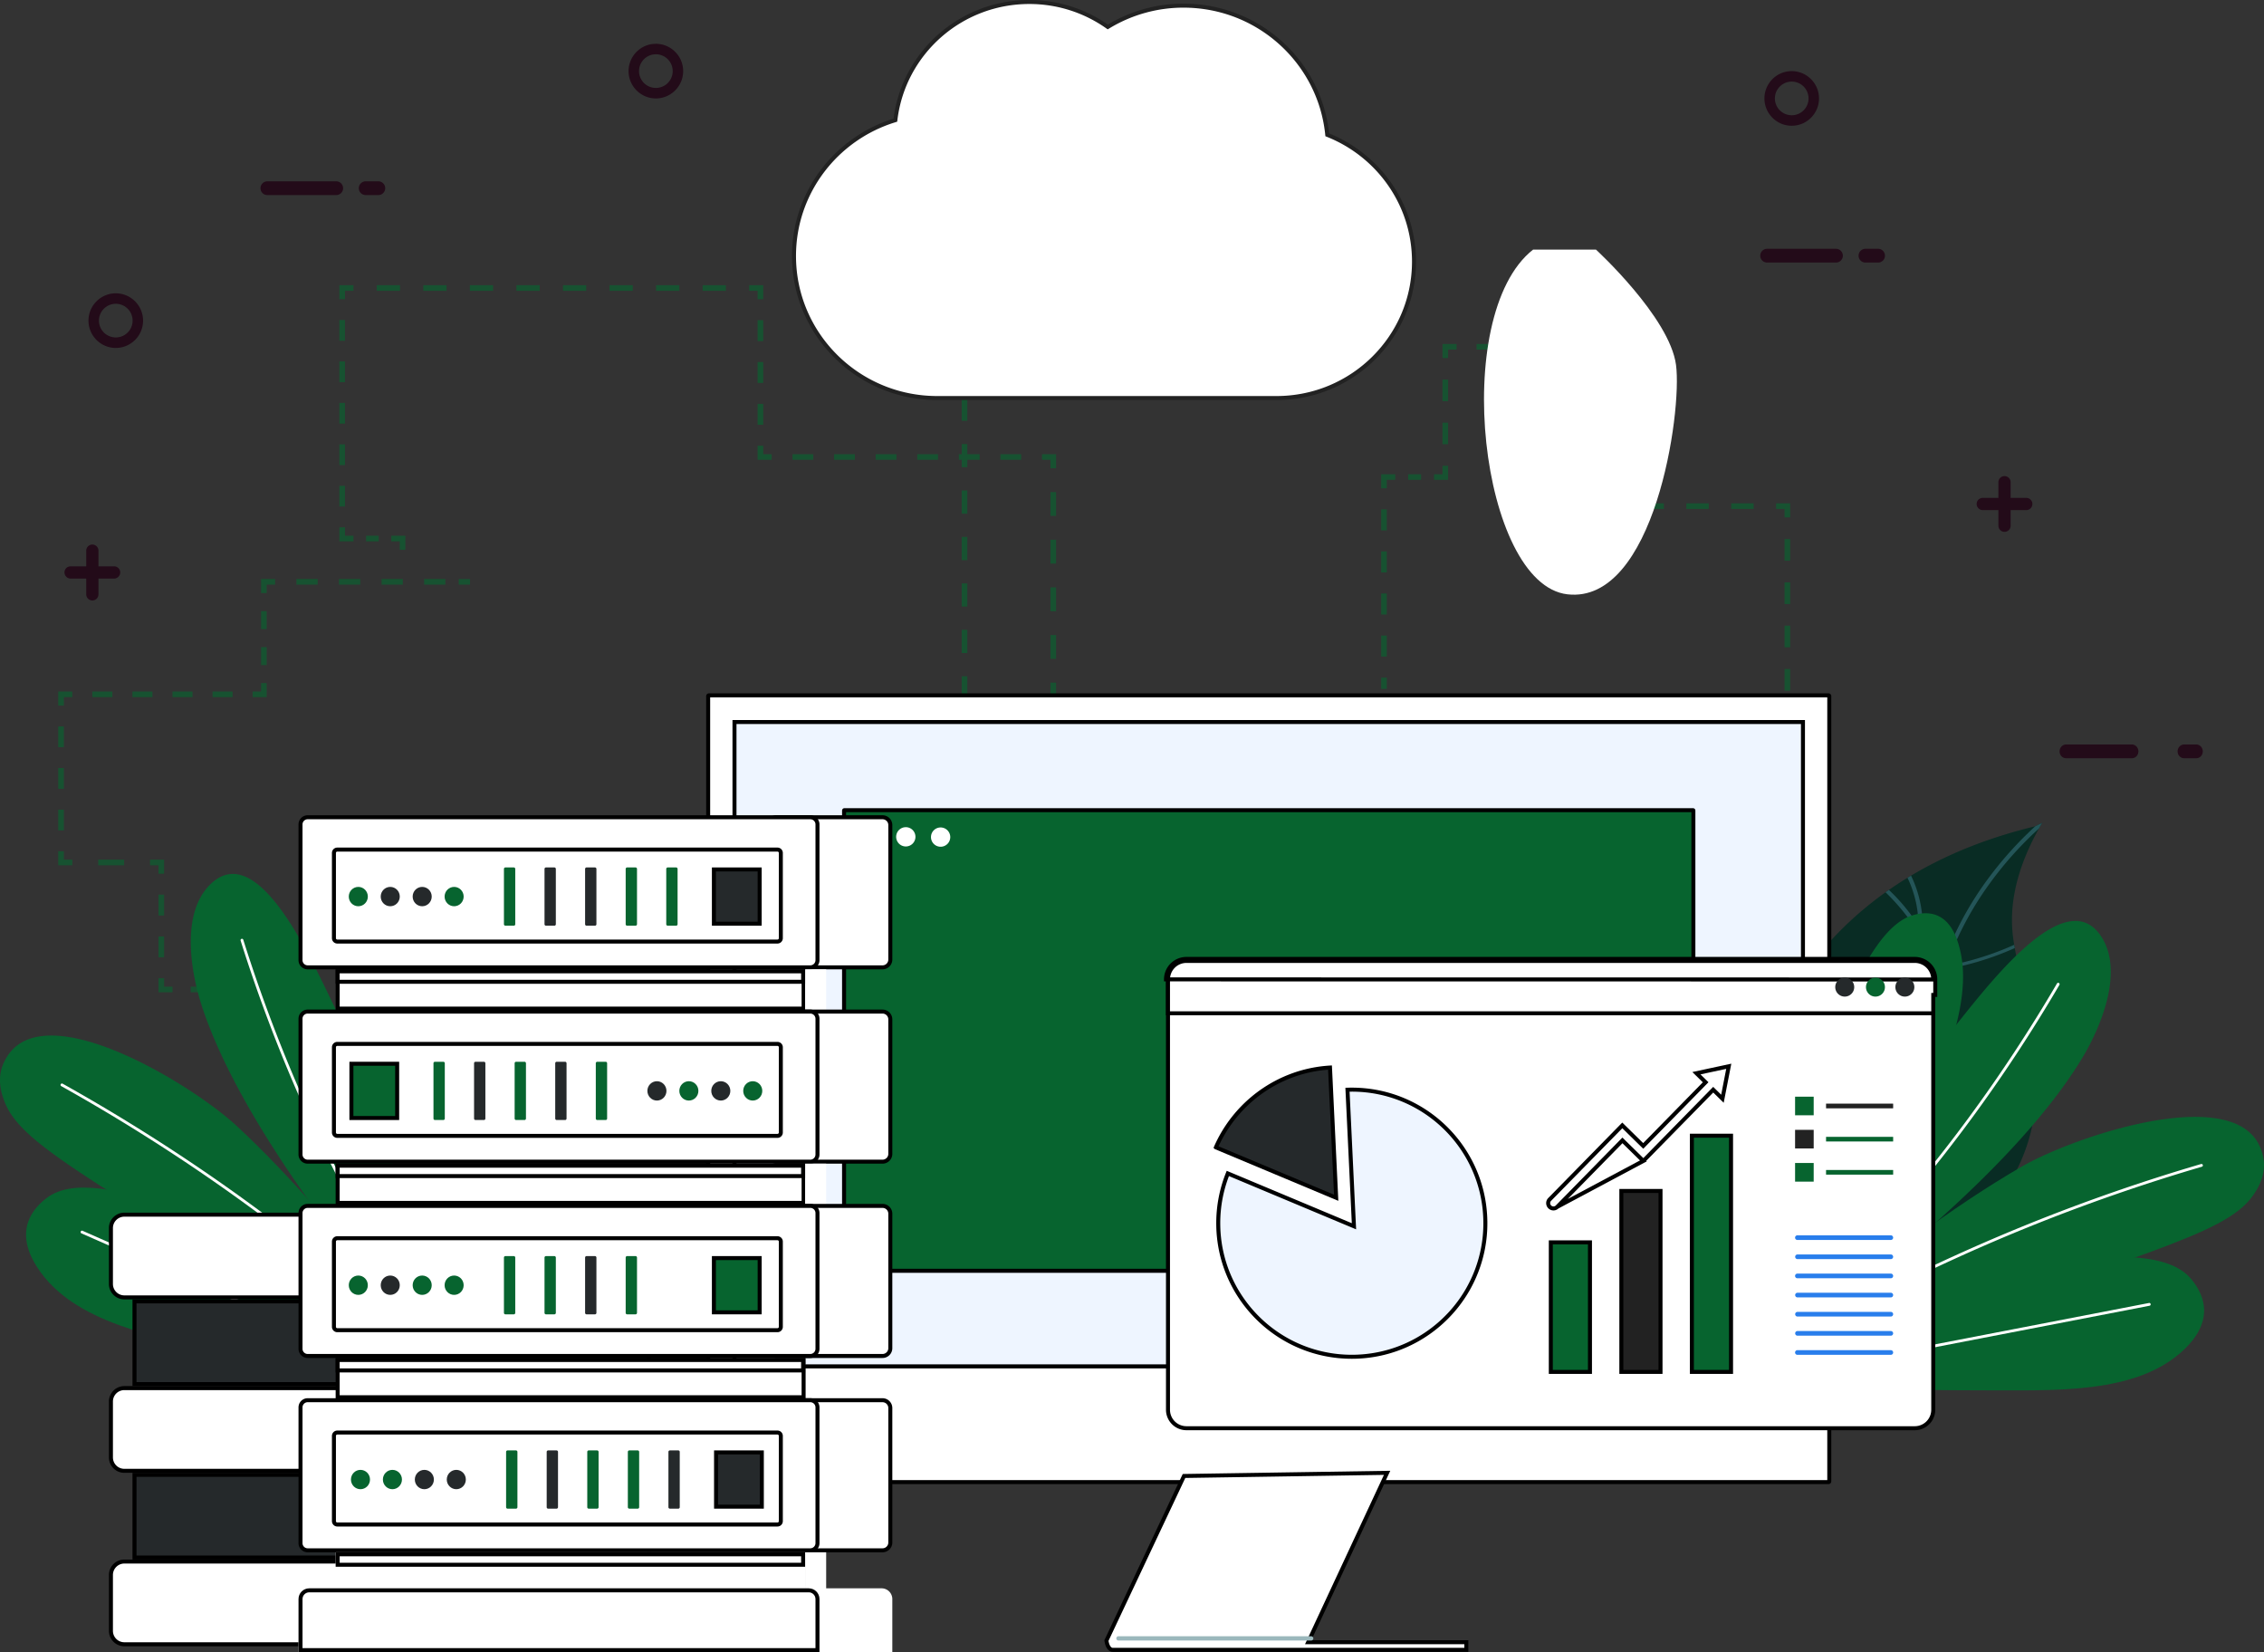<svg width="566" height="413" fill="none" xmlns="http://www.w3.org/2000/svg"><rect width="100%" height="100%" fill="#333333" stroke="none"/><g opacity=".63" fill="#07642F"><path d="M264.024 194.478h-1.407v2.814h1.407v-2.814zM264.024 188.523h-1.407v-5.957h1.407v5.957zm0-11.913h-1.407v-5.957h1.407v5.957zm0-11.912h-1.407v-5.956h1.407v5.956zm0-11.912h-1.407v-5.956h1.407v5.956zm0-11.911h-1.407v-5.957h1.407v5.957zm0-11.913h-1.407v-5.957h1.407v5.957zM264.024 117.049h-1.407v-2.111h-2.111v-1.407h3.518v3.518zM255.306 114.938h-5.198v-1.407h5.198v1.407zm-10.397 0h-5.199v-1.407h5.199v1.407zm-10.397 0h-5.198v-1.407h5.198v1.407zm-10.398 0h-5.198v-1.407h5.198v1.407zm-10.396 0h-5.198v-1.407h5.198v1.407zm-10.398 0h-5.198v-1.407h5.198v1.407zM192.922 114.938h-3.518v-3.519h1.408v2.112h2.11v1.407zM190.812 106.188h-1.408v-5.23h1.408v5.23zm0-10.46h-1.408v-5.23h1.408v5.23zm0-10.461h-1.408v-5.231h1.408v5.23zM190.812 74.805h-1.408v-2.11h-2.11v-1.408h3.518v3.518zM181.474 72.694h-5.82v-1.407h5.82v1.407zm-11.639 0h-5.818v-1.407h5.818v1.407zm-11.638 0h-5.82v-1.407h5.82v1.407zm-11.639 0h-5.82v-1.407h5.82v1.407zm-11.638 0h-5.819v-1.407h5.819v1.407zm-11.639 0h-5.819v-1.407h5.819v1.407zm-11.638 0h-5.82v-1.407h5.82v1.407zm-11.639 0h-5.818v-1.407h5.818v1.407zM86.255 74.805h-1.407v-3.518h3.518v1.407h-2.11v2.111zM86.255 126.622h-1.407v-5.181h1.407v5.181zm0-10.364h-1.407v-5.181h1.407v5.181zm0-10.362h-1.407v-5.182h1.407v5.182zm0-10.364h-1.407V90.35h1.407v5.18zm0-10.363h-1.407v-5.181h1.407v5.181zM88.366 135.323h-3.518v-3.519h1.407v2.11h2.111v1.409zM94.672 133.915H91.52v1.407h3.152v-1.407zM101.344 137.434h-1.407v-2.111h-2.112v-1.408h3.519v3.519zM103.455 217.539h-3.518v-3.518h1.407v2.111h2.111v1.407zM139.382 217.539h-5.988v-1.407h5.988v1.407zm-11.975 0h-5.988v-1.407h5.988v1.407zm-11.977 0h-5.988v-1.407h5.988v1.407zM148.185 216.132h-2.814v1.407h2.814v-1.407zM309.035 90.06h-2.814v1.408h2.814V90.06zM300.561 91.468H294.9V90.06h5.661v1.408zm-11.322 0h-5.662V90.06h5.662v1.408zm-11.324 0h-5.661V90.06h5.661v1.408zm-11.323 0h-5.659V90.06h5.659v1.408zm-11.321 0h-5.661V90.06h5.661v1.408zM241.837 93.58h-1.407v-3.52h3.518v1.408h-2.111v2.112z"/><path d="M241.837 198.069h-1.407v-5.805h1.407v5.805zm0-11.61h-1.407v-5.805h1.407v5.805zm0-11.61h-1.407v-5.805h1.407v5.805zm0-11.61h-1.407v-5.804h1.407v5.804zm0-11.61h-1.407v-5.804h1.407v5.804zm0-11.61h-1.407v-5.804h1.407v5.804zm0-11.61h-1.407v-5.805h1.407v5.805zm0-11.61h-1.407v-5.804h1.407v5.804zm0-11.609h-1.407v-5.805h1.407v5.805zM241.837 203.871h-1.407v2.815h1.407v-2.815zM346.701 169.388h-1.407v2.814h1.407v-2.814zM346.701 164.13h-1.407v-5.258h1.407v5.258zm0-10.518h-1.407v-5.258h1.407v5.258zm0-10.517h-1.407v-5.258h1.407v5.258zm0-10.516h-1.407v-5.258h1.407v5.258zM346.701 122.062h-1.407v-3.518h3.52v1.407h-2.113v2.111zM355.279 118.544h-3.234v1.407h3.234v-1.407zM362.031 119.951h-3.518v-1.407h2.111v-2.111h1.407v3.518zM362.031 111.046h-1.407v-5.386h1.407v5.386zm0-10.772h-1.407v-5.387h1.407v5.387zM362.031 89.503h-1.407v-3.518h3.518v1.407h-2.111v2.11zM394.118 87.392h-4.997v-1.407h4.997v1.407zm-9.992 0h-4.997v-1.407h4.997v1.407zm-9.994 0h-4.996v-1.407h4.996v1.407zM402.632 89.503h-1.408v-2.111h-2.111v-1.407h3.519v3.518zM402.632 118.818h-1.407v-4.885h1.407v4.885zm0-9.772h-1.407v-4.886h1.407v4.886zm0-9.771h-1.407V94.39h1.407v4.885zM404.743 127.222h-3.519v-3.519h1.408v2.111h2.111v1.408zM438.414 127.222h-5.612v-1.407h5.612v1.407zm-11.224 0h-5.612v-1.407h5.612v1.407zm-11.223 0h-5.612v-1.407h5.612v1.407zM447.542 129.333h-1.407v-2.111h-2.111v-1.409h3.518v3.52zM447.542 237.618h-1.407v-5.414h1.407v5.414zm0-10.828h-1.407v-5.415h1.407v5.415zm0-10.829h-1.407v-5.414h1.407v5.414zm0-10.829h-1.407v-5.414h1.407v5.414zm0-10.828h-1.407v-5.415h1.407v5.415zm0-10.829h-1.407v-5.414h1.407v5.414zm0-10.828h-1.407v-5.414h1.407v5.414zm0-10.83h-1.407v-5.414h1.407v5.414zm0-10.828h-1.407v-5.414h1.407v5.414zm0-10.828h-1.407v-5.414h1.407v5.414zM449.654 246.551h-3.519v-3.519h1.407v2.111h2.112v1.408zM460.744 245.143H455.2v1.407h5.544v-1.407zM469.808 248.662H468.4v-2.111h-2.112v-1.408h3.52v3.519zM469.808 279.171H468.4v-5.085h1.408v5.085zm0-10.169H468.4v-5.085h1.408v5.085zm0-10.17H468.4v-5.085h1.408v5.085zM469.808 287.775h-3.52v-1.407h2.112v-2.11h1.408v3.517zM460.673 287.776h-5.616v-1.408h5.616v1.408zm-11.232 0h-5.614v-1.408h5.614v1.408zm-11.23 0h-5.616v-1.408h5.616v1.408zm-11.233 0h-5.615v-1.408h5.615v1.408zm-11.23 0h-5.616v-1.408h5.616v1.408zm-11.231 0h-5.616v-1.408h5.616v1.408zM393.285 287.775h-3.518v-3.517h1.408v2.11h2.11v1.407zM391.175 278.341h-1.408v-5.916h1.408v5.916zm0-11.829h-1.408v-5.916h1.408v5.916zm0-11.831h-1.408v-5.916h1.408v5.916zM391.175 242.851h-1.408v-2.112h-2.112v-1.407h3.52v3.519zM381.85 240.739h-5.806v-1.407h5.806v1.407zm-11.611 0h-5.807v-1.407h5.807v1.407zm-11.613 0h-5.805v-1.407h5.805v1.407zm-11.611 0h-5.807v-1.407h5.807v1.407zm-11.613 0h-5.805v-1.407h5.805v1.407zM323.79 239.332h-2.814v1.407h2.814v-1.407zM68.65 246.642h-2.815v1.407h2.815v-1.407zM47.676 248.049v-1.407h4.539v1.407h-4.539zm9.078 0v-1.407h4.54v1.407h-4.54zM39.62 248.049v-3.518h1.407v2.111h2.11v1.407H39.62zM39.62 239.307v-5.224h1.407v5.224h-1.408zm0-10.448v-5.225h1.407v5.225h-1.408zM37.509 216.298v-1.407h3.517v3.519H39.62v-2.112h-2.11zM31.032 214.891h-6.477v1.407h6.477v-1.407zM14.56 216.298v-3.518h1.408v2.111h2.11v1.407h-3.517zM14.56 207.581v-5.199h1.408v5.199H14.56zm0-10.398v-5.198h1.408v5.198H14.56zm0-10.398v-5.198h1.408v5.198H14.56zM14.56 176.386v-3.518h3.519v1.407h-2.111v2.111H14.56zM23.087 174.275v-1.407h5.008v1.407h-5.008zm10.02 0v-1.407h5.008v1.407h-5.009zm10.016 0v-1.407h5.01v1.407h-5.01zm10.018 0v-1.407h5.008v1.407h-5.008zM63.158 174.275v-1.407h2.11v-2.112h1.408v3.519h-3.518zM65.269 166.256v-4.501h1.407v4.501h-1.407zm0-9.001v-4.501h1.407v4.501h-1.407zM65.269 148.253v-3.518h3.519v1.407h-2.112v2.111h-1.407zM79.429 144.735h-5.32v1.407h5.32v-1.407zM90.068 144.735H84.75v1.407h5.32v-1.407zM111.346 144.735h-5.319v1.407h5.319v-1.407zM100.708 144.735h-5.32v1.407h5.32v-1.407zM117.501 144.744h-2.815v1.407h2.815v-1.407z"/></g><path d="M443.199 263.162c-.153 4.096-.303 8.193-.453 12.291-.103 2.744-.204 5.49-.304 8.234.03.236.063.464.096.686-.212 4.723-.427 9.442-.641 14.163-.044.986-.091 1.977-.137 2.964a1949.56 1949.56 0 0 1-.24 5.326c-.023.523-.049 1.044-.071 1.567l-.106 2.328 23.975 5.445c2.846-.004 18.81-.292 31.395-13.255a41.891 41.891 0 0 0 1.765-1.934c10.29-11.971 10.577-25.671 10.576-28.578-2.323 2.469-8.554 8.424-18.573 10.545a35.06 35.06 0 0 1-12.38.381 36.03 36.03 0 0 1-3.177-.612c-.05-.011-.094-.023-.141-.034a77.258 77.258 0 0 0 18.376-6.965 77.372 77.372 0 0 0 14.238-9.776 179.557 179.557 0 0 0-.922-11.662c-.052-.473-.107-.94-.159-1.393l-.139-1.132a159.541 159.541 0 0 0-.888-6.101c-.599-3.596-1.177-6.293-1.6-8.656l-.142-.817a46.452 46.452 0 0 1-.353-2.492c-.669-6.073.036-14.913 6.528-26.566.263-.467.533-.944.817-1.425-.535.266-1.111.551-1.723.857-.004-.002-.005.002-.005.002-10.09 2.417-20.852 6.251-31.049 12.331l-.099.059c-.23.141-.462.28-.691.418a92.234 92.234 0 0 0-5.582 3.682 87.649 87.649 0 0 0-12.731 11.049 89.462 89.462 0 0 0-3.083 3.43 54.936 54.936 0 0 0-2.128 2.739c-.26.355-.514.708-.758 1.059a60.848 60.848 0 0 0-8.013 16.242 58.163 58.163 0 0 0-1.478 5.6z" fill="#092C24"/><path d="M452.761 283.952a24.777 24.777 0 0 1 2.453 9.201 303.177 303.177 0 0 1-4.505 4.698 307.295 307.295 0 0 1-9.188 8.973c-.022.523-.048 1.045-.07 1.568a346.338 346.338 0 0 0 24.167-24.725c2.028.239 4.074.334 6.108.286a43.354 43.354 0 0 0 6.376-.628 36.03 36.03 0 0 1-3.177-.612c-1.07.11-2.147.176-3.224.204a42.566 42.566 0 0 1-5.294-.208c5.675-6.996 10.137-14.388 13.346-22.116a50.963 50.963 0 0 0 14.395-2.189 50.83 50.83 0 0 0 12.168-5.521l-.139-1.132a49.896 49.896 0 0 1-12.332 5.661c-.141.044-.287.085-.43.127a46.327 46.327 0 0 0 7.711-5.806 45.964 45.964 0 0 0 4.384-4.699 99.415 99.415 0 0 0-.223-1.384 45.112 45.112 0 0 1-4.87 5.326 45.428 45.428 0 0 1-11.004 7.561 49.938 49.938 0 0 1-9.238 1.014c1.3-3.254 2.371-6.474 3.498-9.868.801-2.424 1.613-4.869 2.523-7.359a73.863 73.863 0 0 0 6.769-1.499 73.55 73.55 0 0 0 10.721-3.831 83.276 83.276 0 0 1-.141-.817 72.763 72.763 0 0 1-10.792 3.874 73.748 73.748 0 0 1-6.238 1.402c2.413-6.462 5.552-13.241 10.994-20.72a89.998 89.998 0 0 1 12.211-13.614c.262-.467.533-.944.816-1.425l-1.723.857c-.004-.002-.005.002-.005.002a91.046 91.046 0 0 0-12.137 13.569c-5.674 7.803-8.869 14.834-11.334 21.531l-.221.037.064.395a63.146 63.146 0 0 0-4.627-9.188l.083.002a28.984 28.984 0 0 0-2.877-14.017l-.099.06c-.23.141-.462.28-.69.418l-.099.059a27.596 27.596 0 0 1 2.216 6.627c.399 2.025.521 3.844.521 5.349a46.175 46.175 0 0 0-2.345-3.361 46.151 46.151 0 0 0-5.039-5.58c-.28.195-.559.392-.836.589a53.761 53.761 0 0 1 5.046 5.614c4.181 5.37 6.681 10.693 8.213 14.911-.688 1.952-1.326 3.878-1.963 5.79-1.2 3.628-2.337 7.058-3.76 10.524-1.913 4.661-4.286 9.198-7.114 13.601-.723-6.888-2.899-13.6-6.341-19.504-1.236-2.12-2.68-4.105-2.68-4.105a46.138 46.138 0 0 0-4.114-4.929 46.586 46.586 0 0 0-5.31-4.744l-.844 1.01a34.6 34.6 0 0 1 9.538 9.417s1.351 1.874 2.514 3.871c3.583 6.145 5.763 13.188 6.32 20.379a95.043 95.043 0 0 1-6.496 8.625 110.928 110.928 0 0 1-8.22 8.736 25.793 25.793 0 0 0-3.997-11.416c-.022-.038-.38-.591-.689-1.017-1.406-1.946-3.27-3.284-3.611-3.525a16.17 16.17 0 0 0-5.053-2.383c-.028.517-.058 1.036-.084 1.555 1.61.506 5.714 1.978 8.038 5.138.498.674 1.278 1.921 1.98 3.361z" fill="#245558"/><path d="m449.003 320.781-11.393 18.786 17.318-10.956c11.7-7.876 49.463-37.224 65.689-64.237 4.645-7.733 10.548-21.817 4.509-30.546-8.61-12.441-26.47 10.326-35.483 21.61-.753.943-1.445 1.805-2.064 2.559-5.162 6.3-9.728 13.322-13.98 20.248-6.034 9.821-13.777 23.053-20.131 34.424a658.2 658.2 0 0 0-4.465 8.112z" fill="#07642F"/><path d="M437.514 339.903a.352.352 0 0 1-.137-.6c20.32-17.984 38.724-38.098 54.701-59.782a383.4 383.4 0 0 0 22.165-33.671.35.35 0 1 1 .606.354 384.411 384.411 0 0 1-22.205 33.732c-16.007 21.724-34.444 41.874-54.801 59.892a.347.347 0 0 1-.329.075z" fill="#fff"/><path d="M437.436 341.611c.733-.201 1.467-.402 2.2-.606 6.807-1.87 13.614-3.742 20.421-5.614 6.411-1.828 15.962-4.547 27.655-7.919 4.4-1.271 8.798-2.539 13.196-3.802 3-.861 6.014-1.674 9.033-2.477 9.131-2.436 18.293-4.784 27.167-8.055 14.641-5.397 22.568-9.04 26.247-14.443.813-1.194 2.857-4.197 2.627-8.099 0 0-.109-3.174-2.137-5.93-9.4-12.771-46.033-.185-58.316 6.899-18.179 10.489-34.542 23.576-51.427 35.961l-16.666 14.085z" fill="#07642F"/><path d="M437.34 341.948a.35.35 0 0 1-.087-.636 466.255 466.255 0 0 1 69.555-35.213 465.29 465.29 0 0 1 43.46-15.125.35.35 0 1 1 .197.673 464.675 464.675 0 0 0-43.395 15.102 465.583 465.583 0 0 0-69.451 35.161.345.345 0 0 1-.279.038z" fill="#fff"/><path d="M432.937 335.728a973.133 973.133 0 0 1 7.612-26.118c3.628-11.829 8.951-23.993 17.264-48.612 1.746-5.174 9.768-29.021 20.219-32.16.97-.291 3.752-1.128 6.439.087 3.921 1.773 5.116 6.776 5.588 8.749 4.795 20.063-16.432 52.277-16.432 52.277a168.106 168.106 0 0 1-24.308 31.244 167.61 167.61 0 0 1-16.382 14.533z" fill="#07642F"/><path d="M432.841 336.064a.351.351 0 0 1-.201-.524 475.586 475.586 0 0 0 33.122-62.526 474.167 474.167 0 0 0 12.427-31.439.354.354 0 0 1 .449-.213.352.352 0 0 1 .213.449 475.807 475.807 0 0 1-12.446 31.486 475.917 475.917 0 0 1-33.171 62.619.35.35 0 0 1-.393.148z" fill="#3D8E94"/><path d="M469.047 347.271s17.769.291 25.984.272c18.35-.044 39.257 1.199 51.171-10.363 2.743-2.661 5.27-6.317 4.76-10.71-.312-2.685-1.754-5.223-3.552-7.18-6.093-6.637-21.326-5.184-29.085-4.372-15.194 1.589-59.054 19.433-59.054 19.433l-23.47 11.328 33.246 1.592z" fill="#07642F"/><path d="M435.704 346.016a.35.35 0 0 1 .03-.681l101.504-19.623a.351.351 0 1 1 .132.689l-101.504 19.623a.367.367 0 0 1-.162-.008z" fill="#fff"/><path d="m107.747 322.489 6.925 20.851-14.445-14.537c-9.654-10.283-39.936-47.3-49.742-77.247-2.806-8.573-5.427-23.617 2.404-30.784 11.162-10.213 23.507 15.959 29.782 28.965a234.874 234.874 0 0 0 1.442 2.955c3.63 7.291 6.519 15.153 9.124 22.852 3.696 10.918 8.298 25.541 11.963 38.042a711.854 711.854 0 0 1 2.547 8.903z" fill="#07642F"/><path d="M114.691 343.691a.353.353 0 0 0 .266-.556c-15.807-22.055-29.272-45.76-40.02-70.457a383.437 383.437 0 0 1-14.114-37.76.35.35 0 1 0-.668.211 384.371 384.371 0 0 0 14.14 37.828c10.769 24.743 24.258 48.492 40.092 70.588.072.1.189.151.304.146z" fill="#fff"/><path d="M114.386 345.372c-.67-.359-1.341-.719-2.011-1.08l-18.659-10.018c-5.843-3.209-14.549-7.986-25.197-13.877-4.006-2.217-8.013-4.434-12.02-6.645a483.112 483.112 0 0 0-8.255-4.425c-8.36-4.408-16.77-8.735-24.693-13.9-13.073-8.521-19.99-13.837-22.373-19.925-.527-1.344-1.85-4.727-.758-8.479 0 0 .813-3.071 3.403-5.306 12.007-10.359 44.92 10.066 55.317 19.707 15.388 14.272 28.429 30.674 42.132 46.506 4.372 5.814 8.743 11.626 13.114 17.442z" fill="#07642F"/><path d="M114.405 345.722a.352.352 0 0 0 .228-.601 466.378 466.378 0 0 0-59.972-49.813 465.715 465.715 0 0 0-39.003-24.418.35.35 0 1 0-.342.612 465.057 465.057 0 0 1 38.945 24.382 465.757 465.757 0 0 1 59.882 49.738.34.34 0 0 0 .262.1z" fill="#fff"/><path d="M82.31 343.853s-17.389-3.671-25.394-5.519c-17.88-4.128-38.538-7.569-47.58-21.494-2.082-3.205-3.733-7.331-2.257-11.501.902-2.549 2.873-4.701 5.061-6.21 7.417-5.114 21.946-.307 29.33 2.211 14.46 4.932 53.246 32.091 53.246 32.091l20.36 16.268c-10.923-1.947-21.845-3.896-32.767-5.846z" fill="#07642F"/><path d="M115.095 350.052a.354.354 0 0 0 .303-.209.352.352 0 0 0-.18-.463l-94.59-41.725a.352.352 0 0 0-.283.643l94.59 41.725a.372.372 0 0 0 .16.029z" fill="#fff"/><path d="M168.108 320.957v.001a3.35 3.35 0 0 1-3.351 3.35H31.084a3.35 3.35 0 0 1-3.351-3.351v-13.974c0-1.851 1.5-3.351 3.35-3.351h133.674a3.351 3.351 0 0 1 3.351 3.351v13.974z" fill="#fff" stroke="#000"/><path d="M33.623 345.986v-20.678h128.595v20.678H33.623z" fill="#25292B" stroke="#000"/><path d="M168.108 364.313v.001a3.35 3.35 0 0 1-3.351 3.35H31.084a3.35 3.35 0 0 1-3.351-3.351v-13.974c0-1.85 1.5-3.351 3.35-3.351h133.674a3.351 3.351 0 0 1 3.351 3.351v13.974zM168.108 407.668a3.35 3.35 0 0 1-3.351 3.351H31.084a3.35 3.35 0 0 1-3.351-3.351v-13.974a3.35 3.35 0 0 1 3.35-3.351h133.674a3.35 3.35 0 0 1 3.351 3.351v13.974z" fill="#fff" stroke="#000"/><path d="M33.623 389.342v-20.678h128.595v20.678H33.623z" fill="#25292B" stroke="#000"/><path d="M457.138 370.481H177.222a.181.181 0 0 1-.181-.181V174.005c0-.101.081-.182.181-.182h279.916c.1 0 .181.081.181.182V370.3a.18.18 0 0 1-.181.181z" fill="#fff" stroke="#000"/><path d="M183.622 341.556V180.481H450.74v161.075H183.622z" fill="#EEF5FF" stroke="#000"/><path d="M423.343 317.566v.002c0 .05-.041.093-.095.093H211.112a.096.096 0 0 1-.096-.095V202.615c0-.053.043-.095.096-.095h212.135c.053 0 .096.042.096.095v114.951z" fill="#07642F" stroke="#000"/><path d="M220.158 209.251a2.41 2.41 0 1 0-4.819-.001 2.41 2.41 0 0 0 4.819.001zM228.861 209.251a2.41 2.41 0 1 0-4.818-.002 2.41 2.41 0 0 0 4.818.002zM237.565 209.251a2.41 2.41 0 1 0-4.82 0 2.41 2.41 0 0 0 4.82 0z" fill="#fff"/><path d="m346.779 368.165-19.407 41.633-.331.711h39.541v1.908h-88.343c-.64 0-1.052-.47-1.326-1.143a4.718 4.718 0 0 1-.26-.904 4.236 4.236 0 0 1-.045-.276l19.397-41.142 50.774-.787z" fill="#fff" stroke="#000"/><path d="M327.826 410.085h-48.21a.537.537 0 0 1 0-1.074h48.21a.538.538 0 0 1 0 1.074z" fill="#9BB8BC"/><path d="m331.782 33.404.031.298.278.112c12.56 5.083 21.41 17.306 21.409 31.58 0 18.83-15.395 34.104-34.397 34.104h-1.207l.003.002h-83.285l-.001-.002h-.307c-19.779-.002-35.806-15.9-35.806-35.502 0-15.882 10.521-29.33 25.036-33.864l.307-.096.04-.318C225.976 13.248 240.145.5 257.332.5a33.76 33.76 0 0 1 19.346 6.055l.265.185.278-.166a36.15 36.15 0 0 1 18.675-5.159c18.642 0 33.975 14.015 35.886 31.989z" fill="#fff" stroke="#222"/><path d="M28.526 141.572h-3.91v-3.924c0-.845-.685-1.523-1.53-1.523a1.52 1.52 0 0 0-1.527 1.523v3.924h-3.912c-.846 0-1.527.671-1.527 1.516 0 .846.683 1.538 1.527 1.538h3.912v3.905a1.529 1.529 0 1 0 3.057 0v-3.905h3.91c.845 0 1.53-.692 1.53-1.538a1.52 1.52 0 0 0-1.53-1.516zM506.567 124.459h-3.909v-3.922c0-.845-.686-1.523-1.531-1.523a1.52 1.52 0 0 0-1.527 1.523v3.922h-3.912c-.845 0-1.527.672-1.527 1.517 0 .845.683 1.537 1.527 1.537h3.912v3.906a1.529 1.529 0 1 0 3.058 0v-3.906h3.909c.845 0 1.531-.692 1.531-1.537a1.52 1.52 0 0 0-1.531-1.517zM441.105 24.606c0 3.763 3.064 6.828 6.824 6.828 3.763 0 6.824-3.065 6.824-6.828 0-3.76-3.061-6.828-6.824-6.828-3.76 0-6.824 3.068-6.824 6.828zm2.618 0c0-2.32 1.887-4.21 4.207-4.21a4.207 4.207 0 1 1-4.207 4.21zM157.142 17.778c0 3.764 3.064 6.828 6.824 6.828 3.764 0 6.824-3.064 6.824-6.828 0-3.76-3.062-6.828-6.824-6.828-3.76 0-6.824 3.068-6.824 6.828zm2.618 0c0-2.32 1.887-4.21 4.207-4.21a4.208 4.208 0 1 1-4.207 4.21zM22.12 80.148c0 3.764 3.065 6.828 6.825 6.828 3.763 0 6.823-3.064 6.823-6.828 0-3.76-3.061-6.828-6.823-6.828-3.76 0-6.824 3.068-6.824 6.828zm2.617 0c0-2.32 1.887-4.21 4.208-4.21a4.207 4.207 0 1 1-4.207 4.21zM441.784 62.189c-.956 0-1.721.779-1.721 1.727 0 .96.765 1.714 1.721 1.714h17.204c.952 0 1.725-.754 1.725-1.714a1.73 1.73 0 0 0-1.725-1.727h-17.204zM466.364 62.189a1.73 1.73 0 0 0-1.721 1.727c0 .96.775 1.714 1.721 1.714h3.157c.952 0 1.718-.754 1.718-1.714 0-.948-.764-1.727-1.718-1.727h-3.157zM66.845 45.322c-.956 0-1.72.779-1.72 1.727 0 .96.764 1.714 1.72 1.714h17.204c.952 0 1.725-.754 1.725-1.714 0-.948-.771-1.727-1.725-1.727H66.845zM91.424 45.322a1.73 1.73 0 0 0-1.721 1.727c0 .96.775 1.714 1.72 1.714h3.158c.952 0 1.718-.754 1.718-1.714 0-.948-.765-1.727-1.718-1.727h-3.157zM516.538 186.098c-.911 0-1.642.779-1.642 1.728 0 .959.729 1.714 1.642 1.714h16.417c.909 0 1.645-.755 1.645-1.714 0-.949-.736-1.728-1.645-1.728h-16.417zM546.042 186.098c-.902 0-1.642.779-1.642 1.728 0 .959.74 1.714 1.642 1.714h3.014c.909 0 1.638-.755 1.638-1.714 0-.949-.729-1.728-1.638-1.728h-3.014z" fill="#230B19"/><path d="M483.314 244.82V248.714h.5-.5v103.685a4.615 4.615 0 0 1-4.615 4.614H296.611a4.614 4.614 0 0 1-4.613-4.614v-107.58a4.613 4.613 0 0 1 4.613-4.614h182.088a4.615 4.615 0 0 1 4.615 4.615z" fill="#fff" stroke="#000"/><path d="M304.563 305.767c0-4.397.852-8.595 2.396-12.442l30.802 12.903.73.306-.037-.791-1.582-33.346c.356-.013.718-.017 1.082-.017 18.439-.001 33.388 14.947 33.388 33.387a33.256 33.256 0 0 1-8.599 22.367c-6.113 6.768-14.953 11.02-24.789 11.02-18.442 0-33.391-14.945-33.391-33.387z" fill="#EEF5FF" stroke="#000"/><path d="M308.387 279.471c5.712-7.221 14.341-12.02 24.113-12.616l1.545 32.551-30.069-12.595a33.368 33.368 0 0 1 4.411-7.34z" fill="#25292B" stroke="#000"/><path d="M453.423 282.429h-4.653v4.654h4.653v-4.654z" fill="#222"/><path d="M473.237 285.34h-16.674a.053.053 0 0 1-.051-.051v-1.064c0-.028.024-.051.051-.051h16.674a.05.05 0 0 1 .051.051v1.064a.053.053 0 0 1-.051.051zM453.423 274.136h-4.653v4.653h4.653v-4.653z" fill="#07642F"/><path d="M473.237 277.046h-16.674a.051.051 0 0 1-.051-.05v-1.064c0-.029.024-.051.051-.051h16.674a.05.05 0 0 1 .051.051v1.064c0 .027-.024.05-.051.05z" fill="#222"/><path d="M453.423 290.72h-4.653v4.653h4.653v-4.653zM473.237 293.631h-16.674a.051.051 0 0 1-.051-.051v-1.064c0-.029.024-.051.051-.051h16.674a.05.05 0 0 1 .051.051v1.064a.053.053 0 0 1-.051.051z" fill="#07642F"/><path d="M472.704 309.959h-23.353a.582.582 0 0 1 0-1.165h23.353a.582.582 0 1 1 0 1.165zM472.704 314.745h-23.353a.583.583 0 0 1 0-1.165h23.353a.582.582 0 1 1 0 1.165zM472.704 319.53h-23.353a.583.583 0 0 1 0-1.166h23.353a.583.583 0 0 1 0 1.166zM472.704 324.314h-23.353a.583.583 0 0 1 0-1.165h23.353a.581.581 0 1 1 0 1.165zM472.704 329.099h-23.353a.583.583 0 0 1 0-1.165h23.353a.581.581 0 1 1 0 1.165zM472.704 333.885h-23.353a.583.583 0 0 1 0-1.165h23.353a.582.582 0 1 1 0 1.165zM472.704 338.67h-23.353a.583.583 0 0 1 0-1.166h23.353a.583.583 0 0 1 0 1.166z" fill="#297EEC"/><path d="M483.314 244.82v.023l-191.816-.025a5.114 5.114 0 0 1 5.113-5.114h182.088a5.117 5.117 0 0 1 5.115 5.116v3.894h-.5v4.582H291.998v-8.478a4.613 4.613 0 0 1 4.613-4.614h182.088a4.617 4.617 0 0 1 4.615 4.616z" fill="#fff" stroke="#000"/><path d="M463.555 246.751a2.37 2.37 0 1 1-4.741-.001 2.37 2.37 0 0 1 4.741.001z" fill="#25292B"/><path d="M471.233 246.751a2.37 2.37 0 1 1-4.74 0 2.37 2.37 0 0 1 4.74 0z" fill="#07642F"/><path d="M478.586 246.751a2.37 2.37 0 1 1-4.74 0 2.37 2.37 0 0 1 4.74 0z" fill="#25292B"/><path d="M405.338 342.936v-45.23h9.789v45.23h-9.789z" fill="#222" stroke="#000"/><path d="M387.703 342.937v-32.385h9.789v32.385h-9.789zM422.972 342.937v-59.043h9.789v59.043h-9.789z" fill="#07642F" stroke="#000"/><path d="m410.838 290.198 17.114-17.448.35-.357.357.35 1.951 1.914 1.58-8.119-8.088 1.735 1.951 1.914.357.35-.351.357-14.906 15.198-.35.357-.357-.351-4.874-4.781-18.15 18.503a1.325 1.325 0 1 0 1.892 1.857l21.524-11.479zm0 0-4.873-4.782-.357-.35-.351.357-15.943 16.253 21.524-11.478z" stroke="#000"/><path d="M223.081 412.992H74.628V399.72a2.685 2.685 0 0 1 2.686-2.685h143.08a2.685 2.685 0 0 1 2.685 2.685v13.272h.002z" fill="#fff"/><path d="M222.579 239.86a1.948 1.948 0 0 1-1.949 1.949h-26.559a1.949 1.949 0 0 1-1.949-1.949v-33.619c0-1.076.872-1.949 1.949-1.949h26.559c1.077 0 1.949.873 1.949 1.949v33.619z" fill="#fff" stroke="#000"/><path d="M202.575 241.809H76.924a1.795 1.795 0 0 1-1.796-1.796v-33.928c0-.992.804-1.795 1.796-1.795h125.651c.992 0 1.795.803 1.795 1.795v33.928a1.797 1.797 0 0 1-1.795 1.796z" fill="#fff" stroke="#000"/><path d="M194.365 235.361H84.328a.844.844 0 0 1-.844-.844v-21.304c0-.465.378-.843.844-.843h110.037c.465 0 .843.377.843.843v21.304a.843.843 0 0 1-.843.844z" fill="#fff" stroke="#000"/><path d="M87.194 224.117c0-1.336 1.067-2.418 2.383-2.418s2.382 1.082 2.382 2.418-1.066 2.418-2.382 2.418c-1.315 0-2.383-1.082-2.383-2.418z" fill="#07642F"/><path d="M95.18 224.117c0-1.336 1.066-2.418 2.382-2.418s2.383 1.082 2.383 2.418-1.067 2.418-2.383 2.418c-1.315 0-2.382-1.082-2.382-2.418zM103.165 224.117c0-1.336 1.066-2.418 2.382-2.418s2.384 1.082 2.384 2.418-1.066 2.418-2.384 2.418c-1.315 0-2.382-1.082-2.382-2.418z" fill="#25292B"/><path d="M111.15 224.117c0-1.336 1.066-2.418 2.383-2.418 1.316 0 2.382 1.082 2.382 2.418s-1.066 2.418-2.382 2.418c-1.315 0-2.383-1.082-2.383-2.418z" fill="#07642F"/><path d="M189.915 217.337v13.562h-11.441v-13.562h11.441z" fill="#25292B" stroke="#000"/><path d="M84.414 252.123v-9.314h116.489v9.314H84.414z" fill="#fff" stroke="#000"/><path d="M206.542 242.309h-5.262v10.314h5.262v-10.314z" fill="#fff"/><path d="M169.026 231.399h-2.093a.37.37 0 0 1-.369-.368v-13.826c0-.205.166-.368.369-.368h2.093c.203 0 .368.165.368.368v13.826a.366.366 0 0 1-.368.368zM158.882 231.399h-2.094a.369.369 0 0 1-.368-.368v-13.826c0-.205.165-.368.368-.368h2.094c.203 0 .368.165.368.368v13.826a.369.369 0 0 1-.368.368z" fill="#07642F"/><path d="M148.737 231.399h-2.094a.369.369 0 0 1-.368-.368v-13.826c0-.205.165-.368.368-.368h2.094c.203 0 .368.165.368.368v13.826a.369.369 0 0 1-.368.368zM138.591 231.399h-2.094a.37.37 0 0 1-.368-.368v-13.826c0-.205.166-.368.368-.368h2.094c.203 0 .368.165.368.368v13.826a.368.368 0 0 1-.368.368z" fill="#25292B"/><path d="M128.446 231.399h-2.094a.369.369 0 0 1-.368-.368v-13.826c0-.205.165-.368.368-.368h2.094c.203 0 .368.165.368.368v13.826a.368.368 0 0 1-.368.368z" fill="#07642F"/><path d="M84.414 245.418v-2.609H200.78v2.609H84.414zM222.579 288.435a1.948 1.948 0 0 1-1.949 1.949h-26.559a1.949 1.949 0 0 1-1.949-1.949v-33.619c0-1.076.872-1.949 1.949-1.949h26.559c1.077 0 1.949.873 1.949 1.949v33.619z" fill="#fff" stroke="#000"/><path d="M202.575 290.384H76.924a1.795 1.795 0 0 1-1.796-1.796V254.66c0-.992.804-1.795 1.796-1.795h125.651c.992 0 1.795.803 1.795 1.795v33.928a1.797 1.797 0 0 1-1.795 1.796z" fill="#fff" stroke="#000"/><path d="M194.365 283.936H84.328a.844.844 0 0 1-.844-.844v-21.304c0-.465.378-.843.844-.843h110.037c.465 0 .843.377.843.843v21.304a.843.843 0 0 1-.843.844zM84.414 300.698v-9.314h116.489v9.314H84.414z" fill="#fff" stroke="#000"/><path d="M206.542 290.884h-5.262v10.314h5.262v-10.314z" fill="#fff"/><path d="M190.571 272.692c0-1.336-1.066-2.418-2.384-2.418-1.316 0-2.382 1.082-2.382 2.418s1.066 2.418 2.382 2.418 2.384-1.082 2.384-2.418z" fill="#07642F"/><path d="M182.584 272.692c0-1.336-1.066-2.418-2.382-2.418s-2.383 1.082-2.383 2.418 1.067 2.418 2.383 2.418 2.382-1.082 2.382-2.418z" fill="#25292B"/><path d="M174.599 272.692c0-1.336-1.066-2.418-2.384-2.418-1.317 0-2.382 1.082-2.382 2.418s1.066 2.418 2.382 2.418 2.384-1.082 2.384-2.418z" fill="#07642F"/><path d="M166.614 272.692c0-1.336-1.067-2.418-2.383-2.418s-2.384 1.082-2.384 2.418 1.067 2.418 2.384 2.418c1.316 0 2.383-1.082 2.383-2.418z" fill="#25292B"/><path d="M99.291 279.474h-11.44v-13.563h11.44v13.563z" fill="#07642F" stroke="#000"/><path d="M108.738 279.974h2.093a.368.368 0 0 0 .368-.368V265.78a.37.37 0 0 0-.368-.369h-2.093a.369.369 0 0 0-.369.369v13.826a.37.37 0 0 0 .369.368z" fill="#07642F"/><path d="M118.883 279.974h2.094a.368.368 0 0 0 .368-.368V265.78a.37.37 0 0 0-.368-.369h-2.094a.369.369 0 0 0-.368.369v13.826c0 .202.165.368.368.368z" fill="#25292B"/><path d="M129.028 279.974h2.094a.368.368 0 0 0 .368-.368V265.78a.37.37 0 0 0-.368-.369h-2.094a.369.369 0 0 0-.368.369v13.826c0 .202.164.368.368.368z" fill="#07642F"/><path d="M139.174 279.974h2.094a.368.368 0 0 0 .368-.368V265.78a.37.37 0 0 0-.368-.369h-2.094a.369.369 0 0 0-.368.369v13.826a.368.368 0 0 0 .368.368z" fill="#25292B"/><path d="M149.318 279.974h2.094a.368.368 0 0 0 .368-.368V265.78a.37.37 0 0 0-.368-.369h-2.094a.369.369 0 0 0-.368.369v13.826c0 .202.165.368.368.368z" fill="#07642F"/><path d="M84.414 293.993v-2.609H200.78v2.609H84.414zM222.579 337.008v.001a1.947 1.947 0 0 1-1.949 1.948h-26.559a1.948 1.948 0 0 1-1.949-1.949V303.39c0-1.077.872-1.949 1.949-1.949h26.559c1.077 0 1.949.872 1.949 1.949v33.618z" fill="#fff" stroke="#000"/><path d="M202.575 338.957H76.924a1.795 1.795 0 0 1-1.796-1.795v-33.928c0-.992.804-1.796 1.796-1.796h125.651c.992 0 1.795.804 1.795 1.796v33.928a1.796 1.796 0 0 1-1.795 1.795z" fill="#fff" stroke="#000"/><path d="M194.365 332.511H84.328a.844.844 0 0 1-.844-.844v-21.304c0-.465.378-.843.844-.843h110.037c.465 0 .843.377.843.843v21.304a.843.843 0 0 1-.843.844z" fill="#fff" stroke="#000"/><path d="M87.194 321.267c0-1.336 1.067-2.418 2.383-2.418s2.382 1.082 2.382 2.418c0 1.335-1.066 2.417-2.382 2.417-1.315 0-2.383-1.082-2.383-2.417z" fill="#07642F"/><path d="M95.18 321.267c0-1.336 1.066-2.418 2.382-2.418s2.383 1.082 2.383 2.418c0 1.335-1.067 2.417-2.383 2.417-1.315 0-2.382-1.082-2.382-2.417z" fill="#25292B"/><path d="M103.165 321.267c0-1.336 1.066-2.418 2.382-2.418s2.384 1.082 2.384 2.418c0 1.335-1.066 2.417-2.384 2.417-1.315 0-2.382-1.082-2.382-2.417zM111.15 321.267c0-1.336 1.066-2.418 2.383-2.418 1.316 0 2.382 1.082 2.382 2.418 0 1.335-1.066 2.417-2.382 2.417-1.315 0-2.383-1.082-2.383-2.417z" fill="#07642F"/><path d="M189.915 314.485v13.564h-11.441v-13.564h11.441z" fill="#07642F" stroke="#000"/><path d="M84.414 349.272v-9.315h116.489v9.315H84.414z" fill="#fff" stroke="#000"/><path d="M169.026 328.549h-2.093a.37.37 0 0 1-.369-.369v-13.825c0-.205.166-.369.369-.369h2.093a.37.37 0 0 1 .368.369v13.825a.367.367 0 0 1-.368.369z" fill="#fff"/><path d="M158.882 328.549h-2.094a.37.37 0 0 1-.368-.369v-13.825c0-.205.165-.369.368-.369h2.094a.37.37 0 0 1 .368.369v13.825a.37.37 0 0 1-.368.369z" fill="#07642F"/><path d="M148.737 328.549h-2.094a.37.37 0 0 1-.368-.369v-13.825c0-.205.165-.369.368-.369h2.094a.37.37 0 0 1 .368.369v13.825a.37.37 0 0 1-.368.369z" fill="#25292B"/><path d="M138.591 328.549h-2.094a.37.37 0 0 1-.368-.369v-13.825c0-.205.166-.369.368-.369h2.094a.37.37 0 0 1 .368.369v13.825a.369.369 0 0 1-.368.369zM128.446 328.549h-2.094a.37.37 0 0 1-.368-.369v-13.825c0-.205.165-.369.368-.369h2.094a.37.37 0 0 1 .368.369v13.825a.368.368 0 0 1-.368.369z" fill="#07642F"/><path d="M84.414 342.566v-2.609H200.78v2.609H84.414zM222.579 385.583v.001a1.947 1.947 0 0 1-1.949 1.948h-26.559a1.948 1.948 0 0 1-1.949-1.949v-33.618c0-1.077.872-1.949 1.949-1.949h26.559c1.077 0 1.949.872 1.949 1.949v33.618z" fill="#fff" stroke="#000"/><path d="M202.575 387.532H76.924a1.795 1.795 0 0 1-1.796-1.795v-33.928c0-.992.804-1.796 1.796-1.796h125.651c.992 0 1.795.804 1.795 1.796v33.927a1.796 1.796 0 0 1-1.795 1.796z" fill="#fff" stroke="#000"/><path d="M194.365 381.084H84.328a.843.843 0 0 1-.844-.843v-21.304c0-.466.378-.844.844-.844h110.037c.465 0 .843.378.843.844v21.304a.842.842 0 0 1-.843.843z" fill="#fff" stroke="#000"/><path d="M201.403 388.032H83.914v10.315h117.489v-10.315z" fill="#fff"/><path d="M206.542 388.032h-5.262v10.315h5.262v-10.315z" fill="#fff"/><path d="M90.12 372.259c1.315 0 2.382-1.082 2.382-2.417 0-1.336-1.067-2.418-2.383-2.418s-2.382 1.082-2.382 2.418c0 1.335 1.066 2.417 2.382 2.417zM95.722 369.842c0-1.336 1.066-2.418 2.382-2.418 1.317 0 2.384 1.082 2.384 2.418 0 1.335-1.066 2.417-2.384 2.417-1.316 0-2.382-1.083-2.382-2.417z" fill="#07642F"/><path d="M106.09 372.259c1.316 0 2.382-1.082 2.382-2.417 0-1.336-1.066-2.418-2.382-2.418s-2.383 1.082-2.383 2.418c0 1.335 1.067 2.417 2.383 2.417zM111.692 369.842c0-1.336 1.067-2.418 2.384-2.418 1.316 0 2.383 1.082 2.383 2.418 0 1.335-1.067 2.417-2.383 2.417-1.317 0-2.384-1.083-2.384-2.417z" fill="#25292B"/><path d="M190.456 363.06v13.563h-11.441V363.06h11.441z" fill="#25292B" stroke="#000"/><path d="M169.569 377.123h-2.094a.368.368 0 0 1-.368-.368v-13.826c0-.204.165-.368.368-.368h2.094c.204 0 .368.165.368.368v13.826a.368.368 0 0 1-.368.368z" fill="#25292B"/><path d="M159.423 377.123h-2.094a.368.368 0 0 1-.368-.368v-13.826c0-.204.166-.368.368-.368h2.094c.204 0 .368.165.368.368v13.826a.366.366 0 0 1-.368.368zM149.278 377.123h-2.094a.368.368 0 0 1-.368-.368v-13.826c0-.204.165-.368.368-.368h2.094c.204 0 .368.165.368.368v13.826a.367.367 0 0 1-.368.368z" fill="#07642F"/><path d="M139.134 377.123h-2.094a.368.368 0 0 1-.368-.368v-13.826c0-.204.165-.368.368-.368h2.094c.204 0 .368.165.368.368v13.826a.369.369 0 0 1-.368.368z" fill="#25292B"/><path d="M128.988 377.123h-2.094a.368.368 0 0 1-.368-.368v-13.826c0-.204.165-.368.368-.368h2.094c.204 0 .368.165.368.368v13.826a.368.368 0 0 1-.368.368z" fill="#07642F"/><path d="M84.414 391.141v-2.609H200.78v2.609H84.414zM204.369 412.492H75.129V399.72c0-1.207.978-2.185 2.185-2.185h124.87c1.207 0 2.185.979 2.185 2.185v12.772z" fill="#fff" stroke="#000"/><path d="M383.263 62.403h15.736s18.416 16.884 20.004 28.804c1.588 11.921-5.432 59.841-27.139 57.355-21.707-2.485-29.517-69.704-8.601-86.159z" fill="#fff"/></svg>